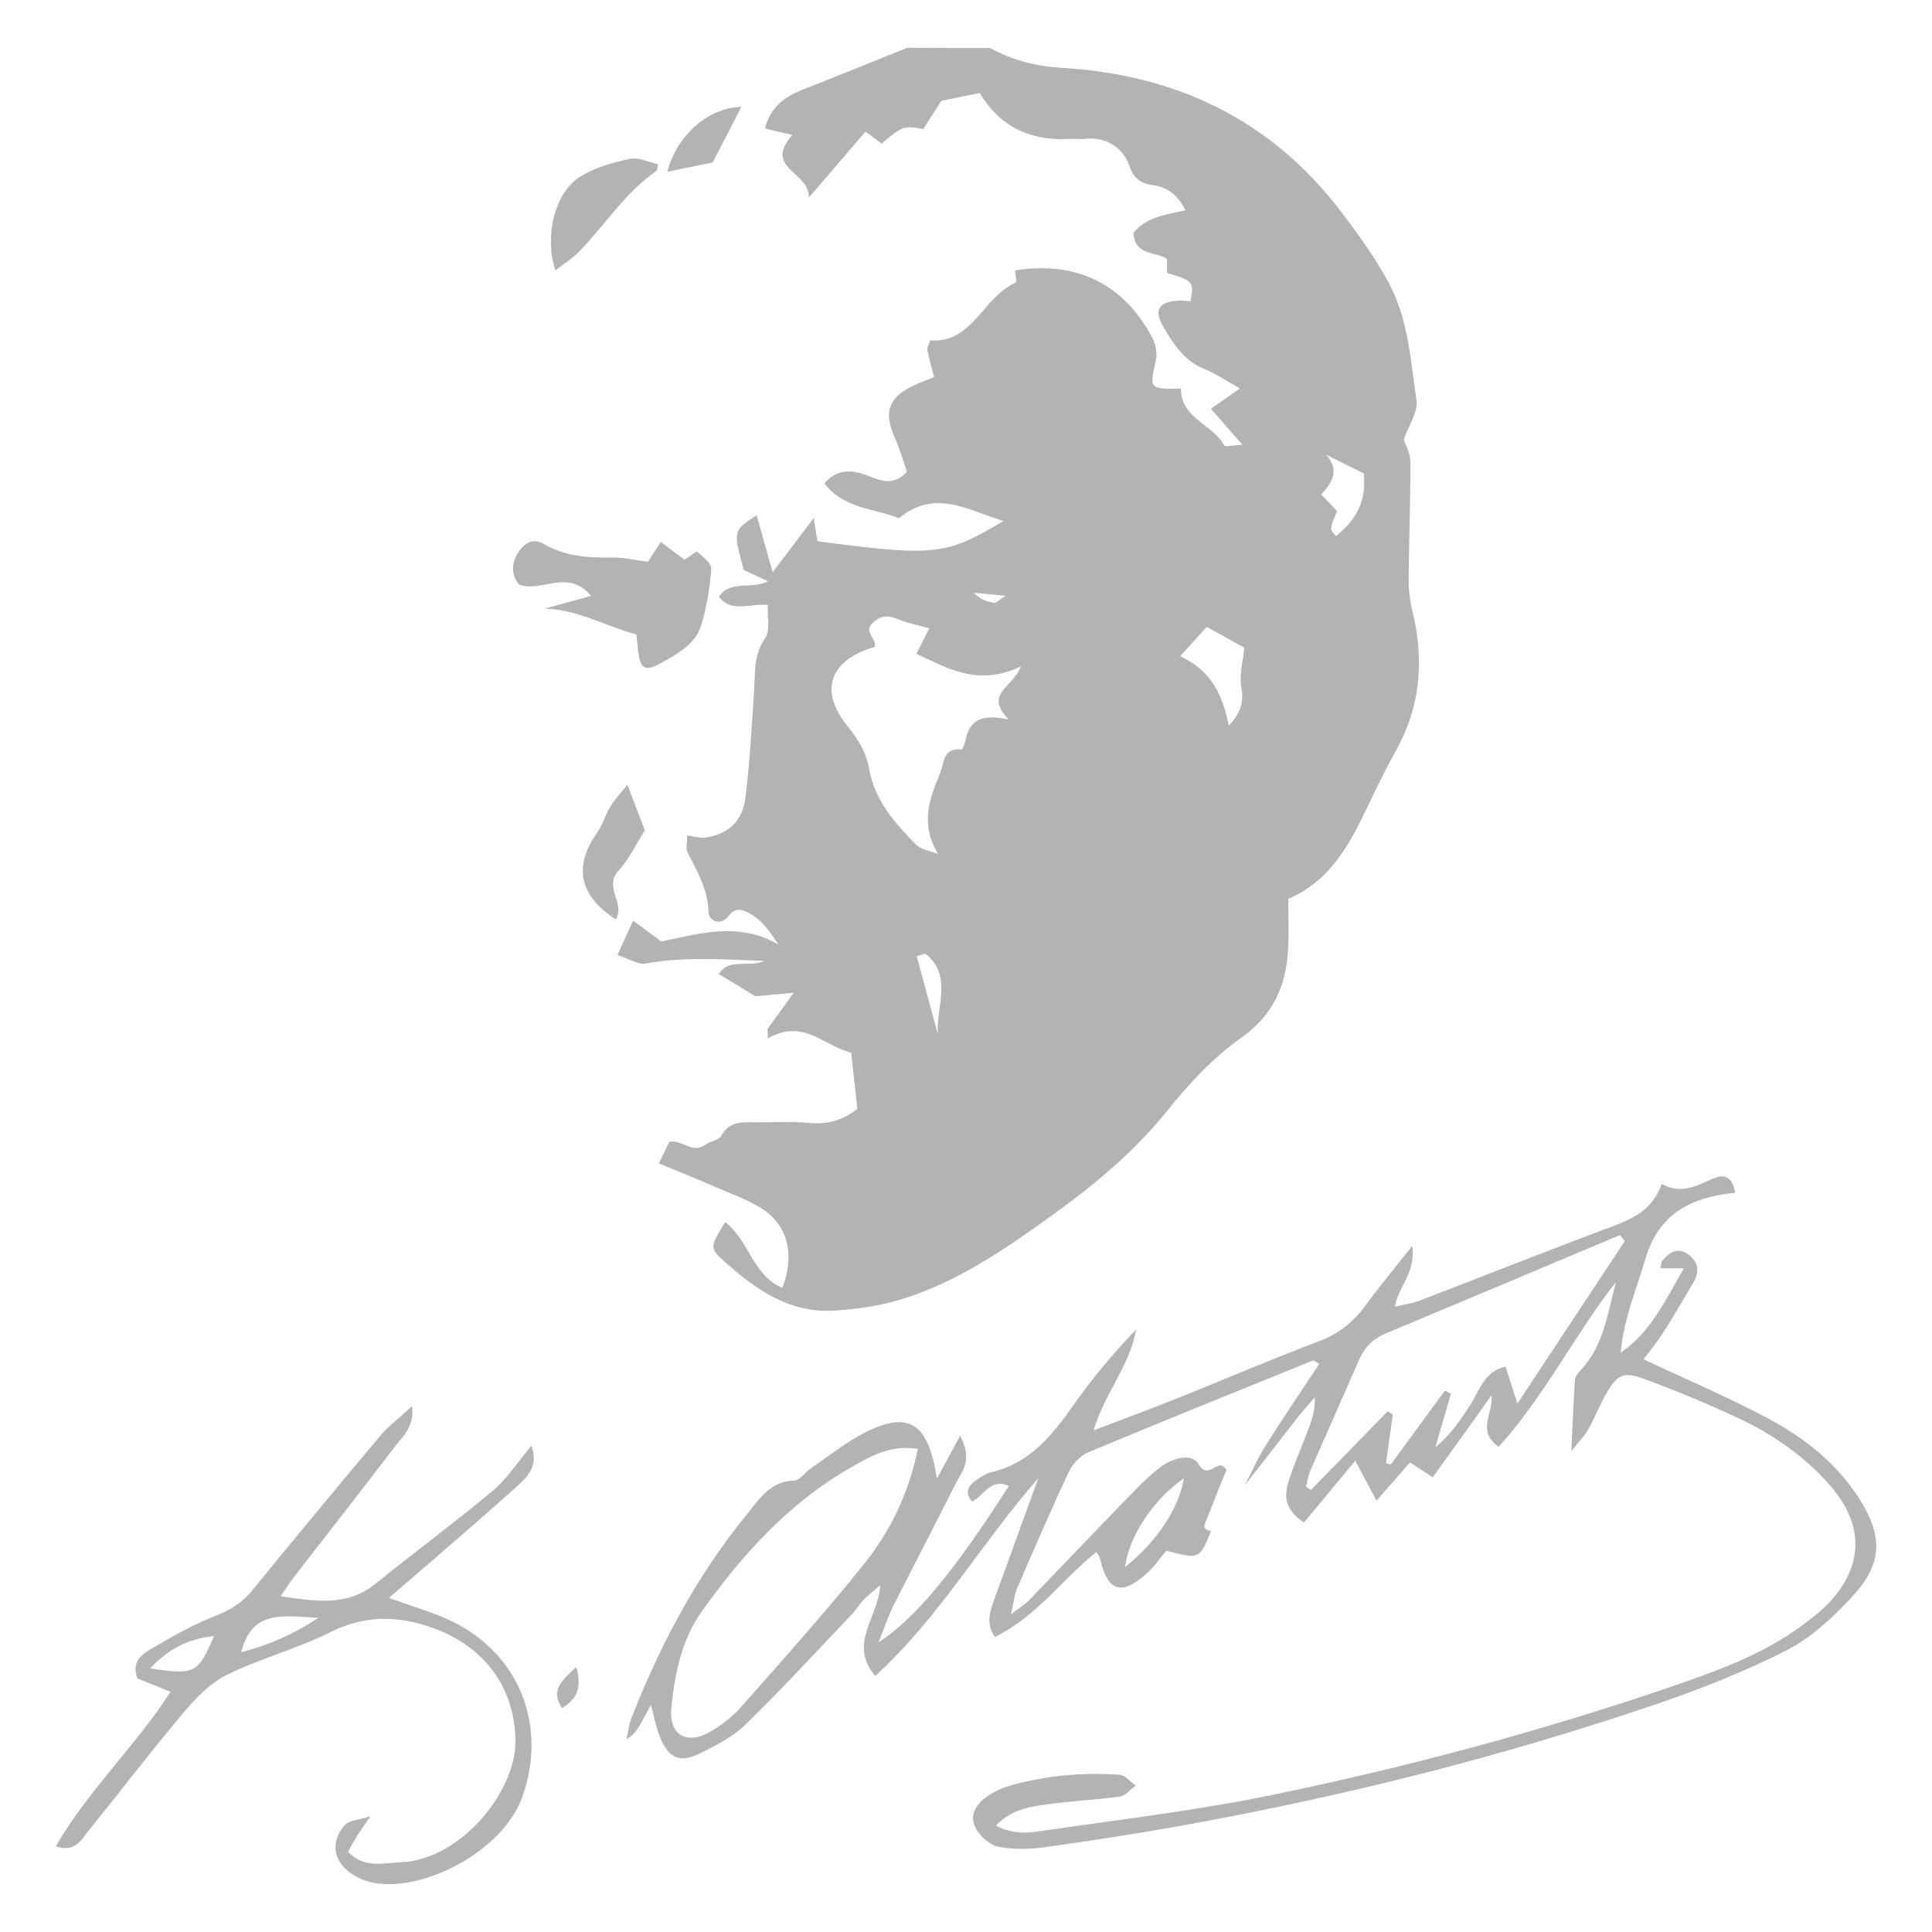 <?xml version="1.0" encoding="utf-8"?>
<!DOCTYPE svg PUBLIC "-//W3C//DTD SVG 1.1//EN" "http://www.w3.org/Graphics/SVG/1.1/DTD/svg11.dtd">
<svg version="1.1" xmlns="http://www.w3.org/2000/svg" xmlns:xlink="http://www.w3.org/1999/xlink" x="0px" y="0px"
	 width="256px" height="256px" viewBox="0 0 256 256" enable-background="new 0 0 256 256" xml:space="preserve">
<path fill="#B3B3B3" d="M131.198,6.357c2.932,1.613,6.01,2.423,9.425,2.626c15.202,0.884,27.826,6.851,37.19,19.203
	c2.294,3.035,4.483,6.062,6.286,9.451c2.561,4.863,2.802,10.197,3.596,15.387c0.224,1.556-1.044,3.346-1.69,5.217
	c0.241,0.728,0.88,1.85,0.88,2.957c0.017,5.157-0.19,10.313-0.233,15.479c-0.009,1.475,0.164,2.976,0.526,4.407
	c1.569,6.467,1.034,12.624-2.268,18.487c-1.337,2.397-2.526,4.855-3.708,7.329c-2.371,4.993-4.933,9.813-10.503,12.21
	c0,2.276,0.078,4.389-0.009,6.51c-0.25,4.923-1.914,8.864-6.26,11.924c-3.673,2.588-6.881,6.054-9.728,9.589
	c-4.346,5.415-9.553,9.753-15.106,13.763c-6.295,4.535-12.694,9.002-20.23,11.287c-2.863,0.871-5.915,1.302-8.907,1.483
	c-5.906,0.354-10.399-2.872-14.529-6.563c-1.966-1.75-1.828-1.914,0.164-5.174c3.147,2.414,3.673,7.097,7.571,8.719
	c1.715-4.441,0.698-8.478-2.941-10.642c-1.932-1.155-4.087-1.932-6.157-2.819c-2.328-1.018-4.699-1.967-7.269-3.036
	c0.604-1.224,0.974-2.008,1.405-2.861c1.682-0.312,3.07,1.62,4.708,0.43c0.672-0.499,1.812-0.611,2.165-1.241
	c0.922-1.604,2.25-1.811,3.854-1.776c2.587,0.062,5.192-0.163,7.752,0.087c2.251,0.207,4.199-0.173,6.424-1.846
	c-0.242-2.225-0.518-4.726-0.819-7.459c-3.614-0.871-6.381-4.596-11.029-1.888c-0.025-0.415-0.035-0.828-0.06-1.242
	c0.974-1.354,1.939-2.707,3.475-4.812c-2.259,0.207-3.673,0.336-5.087,0.466c-1.517-0.914-3.139-1.897-4.846-2.94
	c1.37-2.189,3.88-0.801,6.053-1.742c-5.484-0.198-10.614-0.595-15.771,0.354c-0.966,0.173-2.113-0.612-3.708-1.138
	c0.801-1.742,1.371-2.983,2.078-4.553c1.535,1.138,2.604,1.923,3.726,2.759c5.096-1.035,10.261-2.664,15.538,0.415
	c-1.69-2.553-2.535-3.415-3.811-4.122c-1-0.543-1.88-0.862-2.776,0.302c-1.138,1.492-2.666,0.595-2.691-0.483
	c-0.069-3.035-1.517-5.423-2.793-7.958c-0.25-0.466-0.034-1.172-0.034-2.199c0.966,0.111,1.784,0.388,2.534,0.258
	c3.001-0.491,4.812-2.155,5.208-5.389c0.569-4.657,0.81-9.348,1.13-14.039c0.164-2.396-0.112-4.759,1.474-6.984
	c0.69-0.974,0.259-2.776,0.337-4.38c-2.476-0.258-4.786,1.104-6.477-1.111c1.544-2.26,4.182-0.897,6.537-2.027
	c-1.259-0.578-2.242-1.035-3.242-1.5c-1.423-5.225-1.423-5.225,1.707-7.26c0.665,2.345,1.294,4.605,2.122,7.554
	c1.836-2.432,3.38-4.449,5.45-7.191c0.25,1.595,0.362,2.329,0.474,3.087c15.582,2.026,16.988,1.888,24.654-2.681
	c-4.734-1.449-9.106-4.32-13.832-0.371c-3.346-1.345-7.261-1.207-9.9-4.622c1.691-1.932,3.639-1.824,5.692-1.048
	c1.708,0.638,3.415,1.514,5.26-0.491c-0.482-1.367-0.914-2.932-1.569-4.394c-1.535-3.428-0.957-5.355,2.242-6.933
	c0.922-0.449,1.888-0.789,2.915-1.216c-0.362-1.376-0.665-2.505-0.897-3.634c-0.052-0.259,0.164-0.565,0.388-1.225
	c5.596,0.445,6.959-5.734,11.306-7.652c0.188-0.082-0.027-1.074-0.062-1.625c9.425-1.484,15.03,2.979,18.204,8.958
	c0.43,0.837,0.654,2.014,0.456,2.919c-0.854,3.837-0.896,3.863,3.328,3.781c-0.068,3.932,4.166,4.687,5.727,7.544
	c0.112,0.212,1.042-0.021,2.405-0.094c-1.689-1.94-2.933-3.368-4.174-4.777c1.096-0.767,2.467-1.72,3.846-2.686
	c-1.586-0.884-3.104-1.932-4.776-2.613c-2.612-1.062-4.001-3.226-5.313-5.454c-1.414-2.402-0.689-3.483,2.217-3.579
	c0.448-0.008,0.896,0.061,1.337,0.082c0.431-2.634,0.431-2.634-3.122-3.756c0-0.599,0-1.185,0-1.836
	c-1.448-1.048-4.208-0.314-4.467-3.437c1.579-2.013,4.105-2.436,6.925-3.014c-0.975-1.884-2.225-3.04-4.347-3.341
	c-1.439-0.216-2.448-0.673-3.096-2.544c-0.767-2.225-2.896-3.889-5.769-3.591c-0.75,0.081-1.518-0.026-2.285,0.021
	c-5.121,0.259-9.123-1.647-11.778-6.087c-1.562,0.319-3.079,0.625-5.08,1.026c-0.638,0.987-1.526,2.367-2.405,3.742
	c-2.673-0.443-2.673-0.443-5.519,1.932c-0.647-0.482-1.328-1-2.131-1.587c-2.345,2.716-4.647,5.415-7.51,8.744
	c0.052-3.531-6.105-3.824-2.182-8.299c-1.612-0.375-2.586-0.599-3.63-0.845c0.665-2.721,2.467-4.157,4.855-5.101
	c4.683-1.837,9.321-3.73,13.986-5.601C123.885,6.357,127.542,6.357,131.198,6.357z M133.646,95.329
	c-3.259-3.433,0.38-4.036,1.665-7.037c-5.855,2.76-9.763,0.19-13.893-1.655c0.569-1.122,1.018-2,1.725-3.38
	c-1.638-0.458-2.932-0.69-4.122-1.19c-1.242-0.517-2.156-0.621-3.294,0.379c-1.458,1.294,0.474,2.104,0.207,3.26
	c-0.396,0.138-0.827,0.241-1.224,0.406c-4.933,1.923-5.899,5.673-2.587,9.864c1.406,1.776,2.656,3.543,3.053,5.967
	c0.689,4.044,3.38,7.088,6.148,9.925c0.707,0.724,1.992,0.879,3.001,1.311c-2.389-3.88-1.25-7.191,0.215-10.658
	c0.638-1.5,0.345-3.466,2.871-3.208c0.147,0,0.457-0.888,0.561-1.397C128.481,95.57,129.888,94.535,133.646,95.329z
	 M162.826,96.156c1.751-1.923,1.975-3.311,1.656-5.123c-0.294-1.655,0.224-3.44,0.396-5.208c-1.656-0.915-3.191-1.768-4.976-2.76
	c-1.13,1.242-2.182,2.397-3.526,3.889C160.446,88.826,161.981,91.965,162.826,96.156z M177.157,67.718
	c-0.361,0.982-0.707,1.612-0.775,2.276c-0.035,0.362,0.448,0.758,0.638,1.051c2.76-2.233,4.088-4.743,3.674-8.32
	c-1.604-0.785-3.277-1.622-4.967-2.458c1.923,2.177,0.655,3.777-0.646,5.25C175.899,66.373,176.503,67.028,177.157,67.718z
	 M122.609,126.353c-0.379,0.112-0.759,0.233-1.138,0.346c0.932,3.449,1.863,6.915,2.811,10.364
	C123.988,133.441,126.3,129.293,122.609,126.353z M133.215,78.945c-1.845-0.181-3-0.293-4.173-0.397
	c0.819,0.914,1.776,1.173,2.725,1.345C131.974,79.928,132.232,79.609,133.215,78.945z"/>
<path fill="#B3B3B3" d="M72.165,80.644c1.95-0.526,3.898-1.069,6.14-1.682c-3.036-3.733-6.623-0.328-9.571-1.535
	c-1.061-1.397-0.94-2.846-0.069-4.208c0.792-1.224,1.879-2.018,3.415-1.121c2.845,1.655,5.95,1.836,9.14,1.776
	c1.484-0.018,2.967,0.354,4.623,0.569c0.457-0.707,1.017-1.535,1.724-2.63c1.104,0.828,2.018,1.526,3.079,2.311
	c-0.06,0.025,0.164-0.043,0.371-0.165c0.482-0.292,1.258-0.957,1.362-0.862c0.741,0.689,1.932,1.552,1.863,2.293
	c-0.172,2.519-0.595,5.07-1.337,7.484c-0.75,2.45-3.035,3.691-5.147,4.898c-2.329,1.345-3.001,0.914-3.242-1.932
	c-0.052-0.586-0.138-1.147-0.207-1.776C80.202,82.963,76.546,80.765,72.165,80.644z"/>
<path fill="#B3B3B3" d="M73.596,35.827c-1.483-4.441-0.138-10.128,3.104-12.305c1.948-1.293,4.398-1.954,6.709-2.471
	c1.155-0.259,2.526,0.448,3.793,0.707c-0.129,0.599-0.12,0.81-0.198,0.871c-4.165,2.859-6.821,7.183-10.27,10.714
	C75.856,34.249,74.734,34.93,73.596,35.827z"/>
<path fill="#B3B3B3" d="M83.134,103.986c0.845,2.189,1.5,3.932,2.311,6.036c-1.035,1.612-2,3.716-3.501,5.354
	c-2,2.2,0.983,4.381-0.354,6.442c-4.828-3.122-5.64-6.967-2.492-11.451c0.75-1.069,1.112-2.397,1.794-3.518
	C81.478,105.883,82.271,105.064,83.134,103.986z"/>
<path fill="#B3B3B3" d="M98.241,14.161c-1.285,2.497-2.5,4.855-3.811,7.374c-1.888,0.375-3.898,0.788-6.002,1.21
	C89.704,17.921,93.826,14.256,98.241,14.161z"/>
<path fill="#B3B3B3" d="M160.48,202.855c-1.543,3.776-1.543,3.776-5.932,2.621c-0.768,0.896-1.587,2.129-2.673,3.087
	c-3.312,2.94-5.131,2.293-6.122-2.053c-0.062-0.275-0.277-0.5-0.466-0.862c-4.519,3.588-7.899,8.537-13.461,11.262
	c-1.25-1.811-0.638-3.432-0.061-5.035c1.897-5.243,3.812-10.485,5.813-16.004c-7.485,8.52-13.039,18.366-21.61,26.213
	c-3.639-4.312,0.449-7.726,0.656-12.037c-1.009,0.879-1.656,1.362-2.199,1.948c-0.561,0.578-0.966,1.294-1.518,1.88
	c-4.665,4.897-9.243,9.874-14.073,14.591c-1.682,1.654-3.932,2.81-6.079,3.861c-2.673,1.32-4.139,0.674-5.277-2.094
	c-0.543-1.303-0.793-2.734-1.225-4.33c-0.535,0.976-0.966,1.82-1.448,2.665c-0.397,0.673-0.845,1.345-1.794,1.88
	c0.216-0.948,0.319-1.923,0.656-2.803c3.793-9.648,8.588-18.737,15.158-26.809c1.708-2.095,3.122-4.535,6.381-4.656
	c0.776-0.017,1.5-1.112,2.276-1.655c2.397-1.621,4.674-3.483,7.244-4.769c5.657-2.812,8.278-1.285,9.417,6.156
	c1.147-2.112,1.966-3.596,3.079-5.673c1.708,3.319,0.258,4.682-0.475,6.131c-2.751,5.466-5.587,10.899-8.347,16.357
	c-0.69,1.37-1.164,2.854-1.983,4.897c4.88-3.165,10.209-9.667,17.255-20.721c-2.406-1.121-3.294,1.293-4.873,2.069
	c-1.001-1.172-0.535-2.087,0.5-2.794c0.655-0.466,1.362-0.948,2.112-1.121c5.113-1.207,8.045-4.932,10.874-8.933
	c2.466-3.502,5.225-6.795,8.234-9.942c-0.768,4.742-4.113,8.338-5.613,13.349c3.94-1.51,7.502-2.812,11.003-4.217
	c6.277-2.501,12.485-5.19,18.807-7.571c2.716-1.009,4.683-2.639,6.338-4.915c1.759-2.414,3.673-4.699,6.078-7.743
	c0.492,3.69-1.888,5.347-2.284,8.054c1.139-0.276,2.189-0.396,3.146-0.759c8.563-3.285,17.083-6.674,25.671-9.882
	c2.794-1.044,5.312-2.233,6.527-5.622c2.526,1.448,4.64,0.241,6.786-0.698c1.932-0.846,2.569,0.189,2.967,1.862
	c-5.821,0.587-10.115,2.707-11.899,8.718c-1.225,4.104-2.898,8.054-3.303,12.485c3.958-2.707,5.855-6.829,8.382-11.192
	c-1.389,0-2.226,0-3.113,0c0.104-0.431,0.077-0.775,0.225-0.966c1.034-1.224,2.189-1.966,3.689-0.689
	c1.164,1.001,1.243,2.208,0.501,3.467c-1.294,2.208-2.587,4.432-3.967,6.604c-0.854,1.345-1.88,2.57-2.674,3.648
	c5.718,2.698,11.357,5.078,16.729,7.958c4.692,2.535,8.873,5.873,11.83,10.477c3.21,5.028,3.123,8.728-1.016,13.115
	c-2.501,2.656-5.322,5.347-8.521,6.968c-5.563,2.846-11.425,5.156-17.35,7.175c-20.401,6.949-41.251,12.184-62.446,16.021
	c-6.174,1.121-12.365,2.069-18.573,2.933c-2.053,0.284-4.242,0.354-6.243-0.087c-1.173-0.258-2.501-1.519-3.018-2.656
	c-0.734-1.639,0.301-3.139,1.776-4.086c0.931-0.604,1.982-1.087,3.061-1.381c4.699-1.293,9.493-1.725,14.349-1.387
	c0.742,0.042,1.422,0.931,2.129,1.438c-0.707,0.5-1.361,1.354-2.129,1.458c-3.493,0.482-7.045,0.603-10.512,1.155
	c-1.948,0.301-4.027,0.75-5.881,2.682c2.381,1.285,4.502,0.949,6.45,0.655c10.166-1.482,20.411-2.689,30.464-4.776
	c17.772-3.682,35.312-8.383,52.505-14.263c6.088-2.087,12.159-4.26,17.418-8.157c1.165-0.862,2.346-1.742,3.346-2.776
	c4.864-5.019,4.906-10.606,0.225-15.884c-3.372-3.794-7.458-6.64-12.02-8.778c-4.079-1.896-8.235-3.639-12.452-5.191
	c-2.794-1.033-3.604-0.604-5.087,1.967c-0.88,1.534-1.527,3.207-2.389,4.742c-0.405,0.759-1.062,1.381-2.216,2.846
	c0.181-3.828,0.293-6.622,0.466-9.416c0.017-0.414,0.362-0.896,0.681-1.233c3.19-3.285,3.63-7.647,4.769-11.77
	c-5.502,7.019-9.451,15.124-15.557,21.85c-2.982-2.139-0.681-4.397-0.938-6.829c-2.699,3.777-5.157,7.218-7.787,10.865
	c-1.268-0.828-2.043-1.328-3.018-1.967c-1.294,1.484-2.622,3.001-4.44,5.071c-0.966-1.829-1.717-3.26-2.804-5.304
	c-2.293,2.751-4.543,5.476-6.803,8.192c-2.664-1.751-2.613-3.631-2.026-5.493c0.682-2.147,1.587-4.208,2.397-6.313
	c0.569-1.466,1.138-2.923,1.069-4.794c-0.741,0.871-1.519,1.725-2.226,2.621c-2.371,3.018-4.708,6.046-7.07,9.072
	c0.957-1.829,1.776-3.726,2.88-5.45c2.259-3.597,4.639-7.089,7.011-10.675c-0.587-0.302-0.768-0.466-0.854-0.432
	c-9.951,4.036-19.919,8.037-29.827,12.192c-1.043,0.44-2.044,1.561-2.544,2.622c-2.389,5.088-4.604,10.244-6.829,15.399
	c-0.345,0.819-0.431,1.76-0.81,3.424c1.224-0.939,1.87-1.336,2.388-1.862c4.131-4.269,8.234-8.597,12.373-12.865
	c1.57-1.612,3.104-3.269,4.864-4.647c1.569-1.251,4.251-2.147,5.225-0.535c1.432,2.329,2.545-1.104,3.7,0.759
	c-0.776,1.932-1.665,4.14-2.527,6.347C159.739,201.82,159.049,202.64,160.48,202.855z M121.618,191.99
	c-3.683-0.568-6.183,0.931-8.641,2.328c-8.304,4.683-14.538,11.572-19.979,19.195c-2.656,3.725-3.587,8.234-4.036,12.709
	c-0.379,3.657,2,5.071,5.174,3.226c1.509-0.88,2.958-2,4.104-3.312c5.519-6.251,11.106-12.451,16.314-18.979
	C117.935,202.924,120.367,198.026,121.618,191.99z M215.288,164.457c-0.215-0.267-0.431-0.525-0.639-0.801
	c-10.347,4.346-20.677,8.708-31.033,13.037c-1.751,0.725-2.862,1.914-3.604,3.639c-2.104,4.872-4.285,9.709-6.406,14.573
	c-0.276,0.654-0.371,1.396-0.561,2.104c0.225,0.138,0.448,0.275,0.663,0.414c3.398-3.475,6.778-6.95,10.167-10.417
	c0.225,0.139,0.457,0.268,0.682,0.414c-0.311,2.155-0.612,4.303-0.915,6.459c0.225,0.061,0.432,0.111,0.656,0.163
	c2.396-3.26,4.768-6.519,7.156-9.778c0.276,0.139,0.535,0.276,0.803,0.414c-0.682,2.363-1.372,4.726-2.061,7.089
	c2.052-1.656,3.319-3.631,4.621-5.597c1.241-1.897,1.819-4.475,4.683-5.087c0.517,1.612,0.957,2.991,1.561,4.905
	C206.062,178.409,210.684,171.433,215.288,164.457z M149.072,207.649c4.235-3.389,7.132-7.744,7.796-11.762
	C152.789,198.733,149.616,203.519,149.072,207.649z"/>
<path fill="#B3B3B3" d="M51.539,211.72c3.38,1.259,6.036,1.975,8.451,3.164c8.933,4.39,12.555,13.909,9.209,23.238
	c-2.863,7.968-15.289,13.59-21.402,10.831c-3.38-1.519-4.449-4.518-2.035-7.191c0.5-0.543,1.587-0.552,3.329-1.104
	c-0.982,1.449-1.414,2.035-1.811,2.656c-0.397,0.646-0.759,1.32-1.173,2.052c2.13,2.242,4.656,1.493,6.958,1.397
	c8.149-0.345,15.341-9.536,15.237-16.158c-0.138-7.821-4.984-13.393-12.788-15.471c-3.932-1.052-7.796-0.828-11.684,1.112
	c-4.424,2.217-9.313,3.492-13.763,5.675c-2.19,1.077-4.087,3.043-5.691,4.94c-4.363,5.175-8.458,10.555-12.719,15.813
	c-0.931,1.156-1.707,2.846-4.268,1.959c4.398-7.536,10.675-13.392,15.21-20.463c-1.638-0.655-3.104-1.242-4.38-1.759
	c-0.81-2.079,0.431-3.104,1.622-3.812c2.759-1.621,5.57-3.26,8.536-4.415c2.035-0.784,3.674-1.75,5.053-3.449
	c5.587-6.864,11.245-13.676,16.935-20.462c1.087-1.294,2.476-2.328,4.243-3.967c0.302,2.829-1.207,3.958-2.182,5.252
	c-4.493,5.89-9.062,11.709-13.598,17.564c-0.465,0.612-0.88,1.285-1.647,2.389c4.683,0.672,8.787,1.405,12.572-1.656
	c5.131-4.146,10.442-8.07,15.513-12.296c1.879-1.569,3.268-3.75,5.156-5.976c0.923,2.544-0.396,3.975-1.724,5.19
	c-3.933,3.562-7.985,7.012-11.986,10.504C55.109,208.641,53.54,209.994,51.539,211.72z M42.175,214.375
	c-4.743-0.258-8.778-1.104-10.21,4.545C35.518,217.997,38.605,216.729,42.175,214.375z M28.361,216.79
	c-3.467,0.354-6.036,1.707-8.468,4.276C25.843,221.964,26.196,221.782,28.361,216.79z"/>
<path fill="#B3B3B3" d="M76.373,220.886c0.812,3.096-0.12,4.311-1.896,5.448C72.95,223.998,74.243,222.843,76.373,220.886z"/>
</svg>
